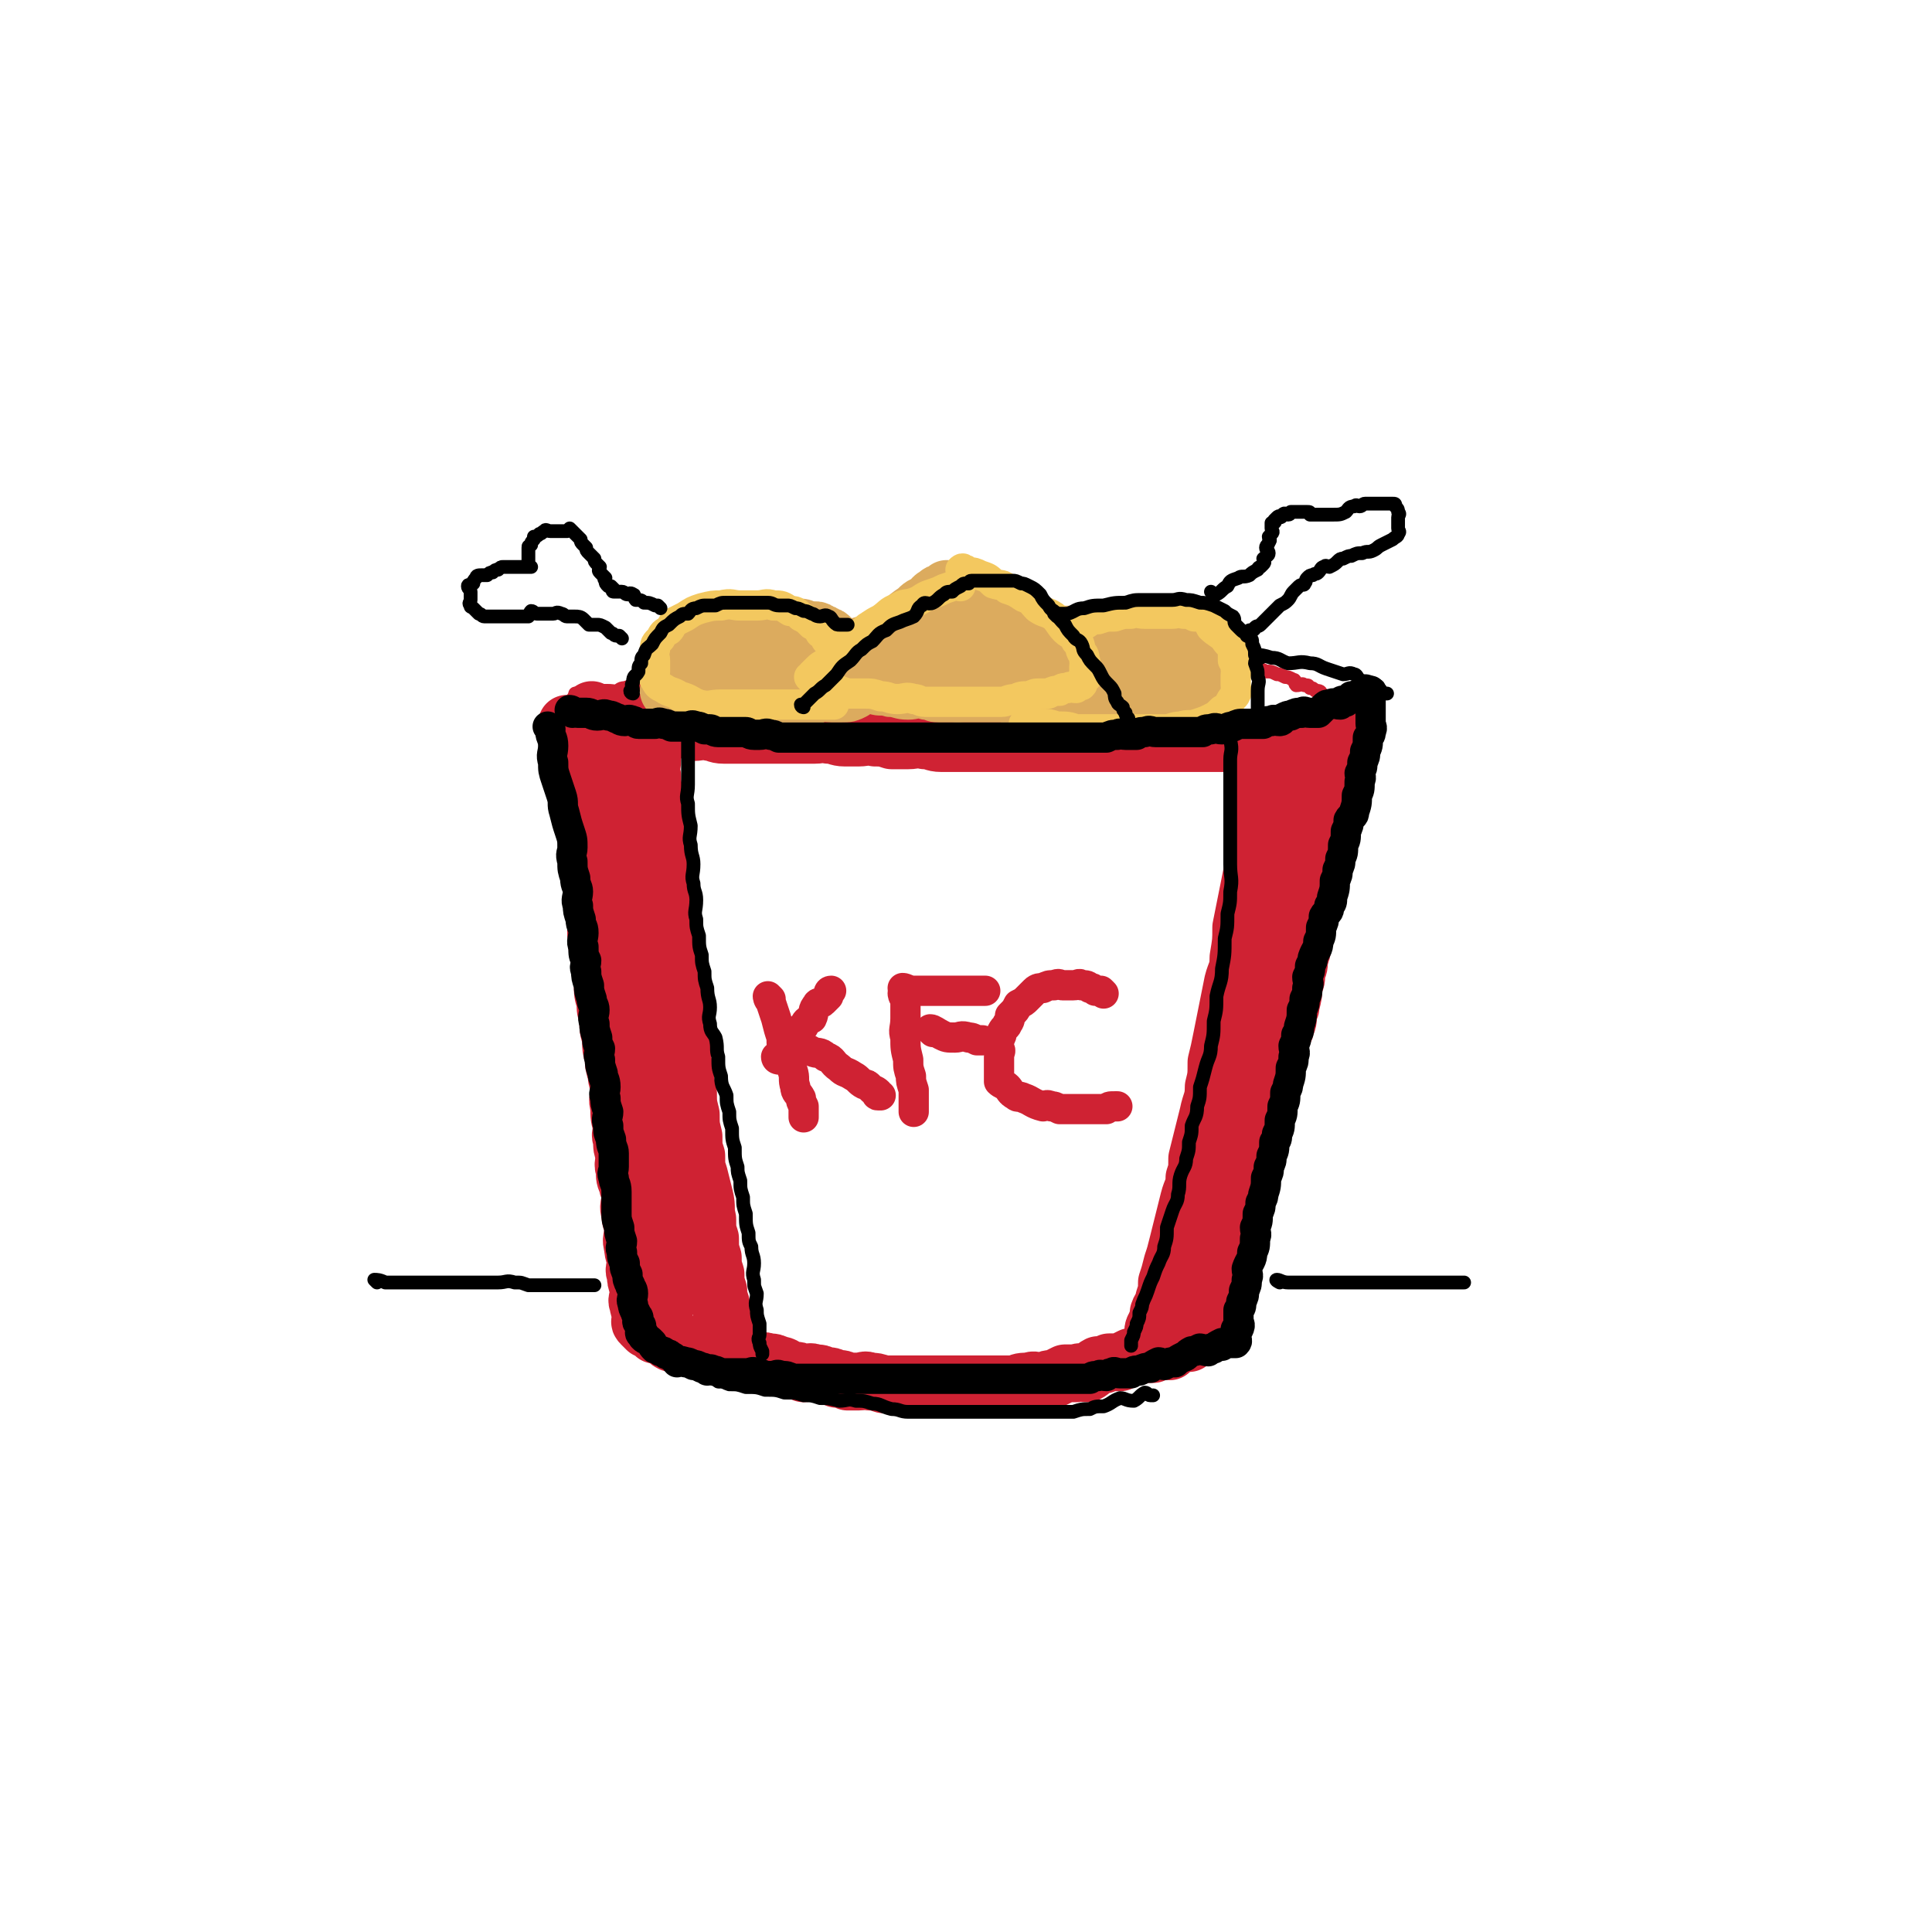 <svg viewBox='0 0 702 702' version='1.1' xmlns='http://www.w3.org/2000/svg' xmlns:xlink='http://www.w3.org/1999/xlink'><g fill='none' stroke='rgb(128,130,130)' stroke-width='21' stroke-linecap='round' stroke-linejoin='round'><path d='M212,290c0,0 -1,-1 -1,-1 0,2 1,3 2,6 1,4 0,4 1,8 1,4 1,4 2,8 1,5 0,5 1,9 1,5 1,5 2,9 0,5 0,5 1,9 1,5 1,5 2,9 0,5 0,5 1,9 0,4 1,4 2,7 0,3 -1,4 0,7 0,3 0,3 1,7 0,3 0,3 1,6 0,3 0,3 1,6 0,3 1,3 1,6 0,3 -1,3 0,7 0,2 1,2 1,5 0,3 -1,3 0,6 0,2 0,2 1,4 0,2 0,2 0,5 0,2 -1,2 0,4 0,2 0,2 1,4 0,2 0,2 0,4 0,2 0,2 0,4 0,1 -1,1 0,3 0,2 0,2 1,4 0,2 0,2 0,4 0,1 0,1 0,3 0,2 0,2 0,4 0,1 -1,1 0,3 0,1 0,1 1,3 0,1 0,1 0,2 0,1 0,1 0,2 0,0 0,0 0,1 0,0 0,1 0,1 '/></g>
<g fill='none' stroke='rgb(207,34,51)' stroke-width='21' stroke-linecap='round' stroke-linejoin='round'><path d='M217,282c0,0 -1,-1 -1,-1 0,3 1,4 1,7 0,4 0,4 0,7 0,4 0,4 0,7 0,4 0,4 0,8 0,4 0,4 0,8 0,4 0,4 0,8 0,4 0,4 0,8 0,4 -1,4 0,7 0,4 0,4 1,8 0,4 0,4 1,8 0,4 0,4 1,7 0,3 0,3 1,6 0,4 0,4 1,7 0,4 0,4 1,7 0,3 0,3 1,6 0,3 1,3 1,6 0,3 -1,3 0,6 0,4 0,4 1,7 0,3 -1,3 0,5 0,3 0,3 1,6 0,2 -1,3 0,5 0,3 0,3 1,5 0,2 1,2 1,5 0,3 -1,3 0,6 0,3 1,3 1,6 0,3 -1,3 0,6 0,3 1,3 1,6 0,2 -1,2 0,4 0,2 0,2 1,5 0,1 0,1 0,3 0,1 -1,1 0,3 0,1 0,1 1,3 0,1 0,1 0,2 0,0 0,0 0,1 0,0 -1,0 0,1 0,0 0,0 1,1 0,0 0,0 1,1 1,0 1,0 2,1 0,0 0,0 1,1 1,0 1,0 3,1 2,1 1,1 3,2 1,0 1,-1 3,0 2,0 2,0 4,1 2,0 2,0 4,1 2,0 2,0 4,1 2,0 2,0 4,1 2,0 2,0 4,1 1,0 1,0 3,1 2,0 2,0 5,1 2,0 2,-1 4,0 2,0 2,0 4,1 2,0 2,1 5,2 2,0 2,0 4,1 2,0 2,-1 4,0 2,0 2,0 4,1 2,0 2,0 4,1 2,0 2,0 4,1 2,0 2,0 4,0 2,0 2,-1 4,0 2,0 2,0 5,1 2,0 2,0 4,0 2,0 2,0 4,0 2,0 2,0 4,0 2,0 2,0 4,0 2,0 2,0 4,0 2,0 2,0 4,0 2,0 2,0 4,0 2,0 2,0 4,0 1,0 1,0 3,0 2,0 2,0 5,0 2,0 2,0 4,0 2,0 2,0 4,0 2,-1 2,-1 5,-1 2,-1 2,0 5,0 2,-1 2,-1 4,-1 2,-1 2,-1 4,-2 2,0 2,0 4,0 2,-1 2,0 4,0 2,-1 2,-2 4,-3 2,0 2,0 4,-1 2,0 2,0 4,0 2,-1 2,-1 4,-2 2,0 2,0 4,-1 2,0 2,0 4,0 2,-1 2,-1 4,-1 1,-1 1,0 2,0 1,-1 1,-1 1,-1 2,-1 2,-1 3,-2 0,0 0,0 0,0 1,-1 1,0 2,0 0,0 1,0 1,0 0,-1 0,-1 0,-1 1,-1 1,-1 1,-1 1,-1 1,-1 1,-1 1,-1 0,-1 0,-1 1,-1 1,0 2,0 1,-1 0,-2 0,-2 1,-1 1,-1 2,-1 0,-1 -1,-2 -1,-3 1,-1 1,-1 1,-2 1,-1 2,0 3,-2 0,0 -1,-1 -1,-2 1,-1 1,-1 1,-3 1,-1 1,-1 1,-3 1,-2 1,-2 1,-4 1,-1 1,-1 2,-3 0,-2 0,-2 1,-4 0,-2 0,-2 1,-4 0,-2 0,-2 0,-5 1,-2 1,-2 1,-4 1,-2 1,-2 1,-5 1,-2 1,-2 1,-4 1,-2 1,-2 1,-4 1,-2 2,-2 2,-5 1,-2 1,-2 1,-5 1,-2 2,-2 2,-4 1,-2 1,-2 1,-5 1,-2 1,-2 1,-5 1,-2 1,-2 1,-4 1,-2 1,-2 1,-4 1,-2 1,-2 1,-4 1,-2 1,-2 1,-3 1,-3 1,-3 1,-5 1,-2 1,-2 1,-4 1,-2 0,-2 1,-5 1,-1 2,-1 2,-3 1,-2 1,-2 1,-5 1,-2 1,-2 1,-3 1,-4 1,-4 1,-7 1,-2 1,-2 1,-5 1,-2 1,-2 1,-5 1,-2 1,-2 1,-4 1,-2 1,-2 1,-5 1,-2 0,-2 0,-4 1,-2 1,-2 1,-5 1,-2 1,-2 1,-4 1,-1 1,-1 1,-3 1,-1 0,-2 0,-4 1,-2 1,-1 1,-3 1,-3 1,-3 1,-6 1,-2 0,-2 0,-4 1,-2 1,-2 1,-5 0,-1 0,-1 0,-2 1,-2 1,-2 1,-4 1,-2 0,-2 0,-3 1,-2 1,-1 1,-2 1,-1 0,-1 0,-2 '/><path d='M207,264c0,0 -1,-1 -1,-1 0,2 0,3 1,5 0,4 0,4 1,9 1,4 1,3 2,7 1,6 1,6 2,12 1,4 1,4 2,8 1,5 2,5 3,9 1,5 1,5 2,10 1,5 0,6 1,10 1,6 2,5 3,11 1,4 0,4 1,9 1,5 1,5 2,11 0,4 0,4 1,8 0,4 1,3 2,7 1,5 0,5 1,9 0,4 0,4 1,8 0,4 0,4 1,8 0,4 0,4 1,8 0,4 0,4 1,8 1,4 1,4 2,7 1,4 0,4 1,8 0,4 0,4 1,8 0,4 1,4 2,7 1,3 0,3 1,6 0,3 0,3 1,6 0,2 1,2 1,4 0,1 0,1 0,3 0,1 0,1 0,2 0,0 0,1 0,1 '/><path d='M216,259c0,0 -1,-1 -1,-1 0,0 1,1 2,1 1,0 1,0 3,0 2,0 2,0 4,1 3,1 2,1 5,2 2,1 3,0 5,1 3,0 3,0 6,1 3,0 3,0 6,1 3,0 3,0 6,1 3,0 3,-1 6,0 2,0 2,1 5,1 2,0 2,0 5,0 2,0 2,0 5,0 2,0 2,0 5,0 3,0 3,0 6,0 3,0 3,0 6,0 3,0 3,0 6,0 3,0 3,-1 5,0 3,0 3,1 6,1 2,0 2,0 5,0 3,0 3,-1 6,0 3,0 3,0 6,1 3,0 3,0 6,0 3,0 3,-1 6,0 3,0 3,1 6,1 2,0 2,0 5,0 2,0 2,0 5,0 3,0 3,0 6,0 3,0 3,0 6,0 2,0 2,0 5,0 3,0 3,0 7,0 2,0 2,0 5,0 3,0 3,0 6,0 2,0 2,0 5,0 2,0 2,0 5,0 2,0 2,0 5,0 2,0 2,0 5,0 2,0 2,0 5,0 2,0 2,0 5,0 2,0 2,0 4,0 2,0 2,0 4,0 2,0 2,0 4,0 1,0 1,0 3,0 2,0 2,0 4,0 2,0 2,0 4,0 2,0 2,0 4,0 2,-1 2,-1 4,-1 1,0 1,0 3,0 2,0 2,0 4,0 2,-1 2,-1 4,-1 1,0 1,0 3,0 1,0 1,0 3,0 1,-1 1,-1 3,-1 1,-1 1,-1 2,-1 2,-1 2,0 3,0 2,0 2,0 3,0 2,0 1,-1 2,-1 2,-1 1,-1 2,-1 1,-1 1,0 1,0 1,0 1,0 1,0 '/><path d='M487,266c0,0 -1,-1 -1,-1 0,2 0,3 0,5 0,3 0,3 -1,6 0,3 1,3 0,5 0,3 0,3 -1,6 0,2 -1,2 -1,4 0,2 1,2 0,5 0,2 0,2 -1,4 0,2 0,2 -1,4 0,1 0,1 -1,2 '/></g>
<g fill='none' stroke='rgb(207,34,51)' stroke-width='5' stroke-linecap='round' stroke-linejoin='round'><path d='M210,253c0,0 -1,-1 -1,-1 1,0 2,1 4,1 2,0 2,-1 5,-1 2,0 3,0 5,0 2,-1 2,-2 4,-2 3,-1 3,-1 6,-1 2,-1 2,0 5,-1 3,-2 3,-2 7,-3 2,-1 2,0 5,0 2,0 2,-1 4,-1 2,-1 2,-1 5,-1 2,-1 2,-1 4,-1 1,-1 1,-1 3,-1 2,-1 2,0 5,0 2,0 2,0 4,0 2,-1 2,-1 4,-1 2,-1 2,0 5,0 2,0 2,-1 5,-1 2,0 2,0 5,0 2,0 2,-1 4,-1 2,-1 2,0 4,0 2,0 2,0 4,0 1,0 1,0 3,0 2,0 2,0 4,0 2,0 2,0 4,0 2,0 2,0 5,0 3,-1 3,-1 6,-1 2,0 2,0 5,0 2,0 2,0 5,0 2,0 2,0 5,0 2,0 2,-1 5,-1 2,0 2,0 5,0 2,0 2,0 5,0 3,0 3,0 6,0 2,0 2,0 5,0 2,0 2,0 5,0 2,0 2,0 5,0 2,0 2,0 4,0 2,0 2,0 4,0 2,0 2,0 4,0 2,0 2,0 5,0 2,0 2,0 4,0 2,0 2,0 5,0 2,0 2,0 4,0 2,0 2,0 4,0 2,0 2,-1 5,0 2,0 2,1 5,1 1,0 1,0 3,0 2,0 2,1 4,1 2,0 2,-1 4,0 2,0 2,0 4,1 2,0 2,0 5,1 2,0 2,0 5,1 2,0 2,0 4,1 2,0 2,0 4,1 2,0 2,0 4,1 2,0 2,0 4,1 1,0 1,0 3,1 1,0 1,0 3,1 1,0 0,1 1,2 2,0 2,-1 3,0 2,0 1,0 2,1 1,0 1,0 2,1 1,0 2,0 2,1 2,1 1,1 2,2 2,1 2,0 4,1 0,0 0,0 0,1 1,0 2,0 2,1 1,1 1,1 1,2 1,0 1,0 1,0 '/></g>
<g fill='none' stroke='rgb(207,34,51)' stroke-width='21' stroke-linecap='round' stroke-linejoin='round'><path d='M237,272c0,0 -1,-1 -1,-1 0,2 1,3 1,5 0,3 -1,3 0,6 0,5 1,5 1,9 0,4 -1,4 0,8 0,4 0,4 1,8 0,5 1,5 1,9 0,4 -1,4 0,8 0,4 0,4 1,8 0,5 0,5 1,9 0,5 0,5 1,9 0,4 0,4 1,8 0,4 1,4 2,8 1,4 0,4 1,8 0,4 0,4 1,8 0,4 0,4 1,7 0,4 0,4 1,8 0,4 0,4 1,8 0,4 0,4 1,8 0,4 0,4 1,7 0,4 0,4 1,7 1,4 1,4 2,8 1,4 0,4 1,8 0,4 0,4 1,7 0,4 0,4 1,7 0,3 0,3 1,6 0,3 0,3 1,6 0,2 0,2 1,5 0,2 0,2 1,5 0,1 1,1 1,3 0,1 0,1 0,2 '/><path d='M461,278c0,0 -1,-1 -1,-1 -1,4 0,5 -1,9 0,5 0,6 -1,10 -1,6 -1,6 -2,11 -1,5 0,5 -1,10 -1,5 -1,5 -2,10 -1,5 -1,5 -2,10 0,5 0,5 -1,11 0,5 -1,5 -2,9 -1,5 -1,5 -2,10 -1,5 -1,5 -2,10 -1,5 -1,5 -2,9 0,5 0,5 -1,9 0,5 -1,5 -2,10 -1,4 -1,4 -2,8 -1,4 -1,4 -2,8 0,4 0,4 -1,7 0,4 -1,4 -2,8 -1,4 -1,4 -2,8 -1,4 -1,4 -2,8 -1,4 -1,4 -2,7 -1,4 -1,4 -2,7 0,3 0,3 -1,6 0,3 -1,2 -2,5 0,2 0,2 -1,4 0,1 -1,1 -1,3 0,1 0,1 0,2 0,0 0,1 0,1 0,0 1,0 1,0 '/><path d='M471,274c0,0 -1,-1 -1,-1 0,2 0,3 0,5 1,7 1,7 0,13 0,7 0,7 -1,14 -1,8 0,8 -2,16 -1,8 -2,7 -4,15 -2,8 -2,8 -4,17 -2,8 -2,8 -4,17 -2,7 -2,7 -4,15 -2,7 -1,7 -3,14 -1,5 -1,5 -3,11 -1,3 -1,3 -2,7 -1,4 -1,4 -2,7 -1,3 -1,3 -2,5 0,1 0,1 0,2 0,0 1,0 1,0 '/><path d='M220,277c0,0 -1,-1 -1,-1 0,3 1,4 2,8 1,6 1,6 2,11 1,6 1,6 2,12 1,6 1,6 2,13 1,6 0,6 1,13 0,6 1,6 1,12 0,5 0,5 0,10 0,4 0,4 0,8 0,3 0,3 0,5 0,3 0,3 0,5 0,1 0,1 0,2 0,0 0,0 0,1 '/></g>
<g fill='none' stroke='rgb(207,34,51)' stroke-width='11' stroke-linecap='round' stroke-linejoin='round'><path d='M280,363c0,0 -1,-1 -1,-1 0,0 0,1 1,2 1,3 1,3 2,6 1,4 1,4 2,7 0,3 0,3 1,6 1,3 2,3 3,6 1,3 0,3 1,6 0,2 1,2 2,4 0,1 0,1 1,3 0,0 0,0 0,1 0,1 0,1 0,2 0,0 0,0 0,1 '/><path d='M283,385c0,0 -1,0 -1,-1 0,0 0,0 1,0 1,-2 1,-2 3,-3 1,-2 1,-3 3,-5 1,-1 1,-2 3,-3 1,-2 1,-2 3,-3 1,-2 0,-3 2,-5 0,-1 1,0 2,-1 1,-1 1,-1 2,-2 0,-1 0,-2 1,-2 '/><path d='M292,381c0,0 -1,-1 -1,-1 1,0 2,1 4,2 2,1 3,0 5,2 3,1 2,2 5,4 2,2 2,1 5,3 2,1 2,2 4,3 1,0 1,0 2,1 0,0 0,0 1,1 0,0 1,0 2,1 0,0 -1,1 0,1 0,0 0,0 1,0 '/><path d='M329,362c0,0 -1,-1 -1,-1 0,0 0,1 1,2 0,3 0,3 0,7 0,4 -1,4 0,7 0,4 0,4 1,8 0,3 0,3 1,6 0,2 0,2 1,5 0,1 0,1 0,3 0,1 0,1 0,2 0,0 0,0 0,1 0,0 0,0 0,1 0,0 0,0 0,1 '/><path d='M329,360c0,0 -1,-1 -1,-1 1,0 2,1 4,1 2,0 2,0 5,0 2,0 2,0 5,0 2,0 2,0 5,0 2,0 2,0 4,0 1,0 1,0 3,0 1,0 1,0 2,0 1,0 1,0 2,0 '/><path d='M339,375c0,0 -1,-1 -1,-1 1,0 2,1 4,2 2,1 2,1 5,1 2,0 2,-1 5,0 1,0 1,0 3,1 0,0 0,0 1,0 0,0 1,0 1,0 '/><path d='M401,361c0,0 0,0 -1,-1 -1,0 -1,0 -2,0 -1,-1 -1,-1 -2,-1 -1,-1 -1,-1 -3,-1 -1,-1 -1,0 -3,0 -2,0 -2,0 -4,0 -1,0 -1,-1 -3,0 -2,0 -2,0 -4,1 -1,0 -2,0 -3,1 -1,1 -1,1 -3,3 -1,1 -1,1 -3,2 -1,2 -1,2 -3,4 0,1 0,2 -1,3 0,1 -1,1 -2,3 0,1 0,1 -1,3 0,1 0,1 0,3 1,1 0,1 0,3 0,1 0,1 0,2 0,1 0,1 0,3 0,1 0,1 0,2 0,1 0,1 0,2 1,1 2,1 3,2 1,1 1,2 3,3 1,1 1,0 3,1 3,1 3,2 7,3 1,0 1,-1 3,0 1,0 1,0 3,1 1,0 1,0 2,0 2,0 2,0 4,0 2,0 2,0 4,0 2,0 2,0 4,0 1,0 1,0 3,0 1,-1 1,-1 3,-1 0,0 1,0 1,0 '/></g>
<g fill='none' stroke='rgb(220,171,94)' stroke-width='21' stroke-linecap='round' stroke-linejoin='round'><path d='M243,242c0,0 -1,0 -1,-1 0,0 1,0 2,0 1,-1 1,-1 2,-2 1,-2 1,-1 3,-2 1,-1 1,-1 3,-2 1,-1 1,-1 3,-2 1,-1 1,-1 2,-1 1,-1 1,-1 2,-1 1,-1 1,-1 3,-1 1,-1 1,-1 2,-1 0,0 0,0 1,0 1,0 1,0 3,0 0,0 0,-1 1,-1 1,-1 1,0 2,0 1,0 1,0 3,0 1,0 1,0 3,0 1,0 1,0 2,0 1,0 1,0 3,0 1,0 1,0 2,0 1,0 1,0 3,0 1,0 1,0 2,0 1,0 1,0 2,0 1,0 1,1 3,1 1,0 1,0 2,0 1,0 1,0 2,1 1,0 1,0 2,1 1,0 1,0 2,1 1,1 1,1 2,2 1,1 1,0 2,1 0,1 0,1 1,2 0,1 0,1 1,1 0,1 0,1 1,1 0,1 0,1 1,2 0,0 0,0 1,1 0,1 0,1 0,2 0,0 0,0 0,1 0,0 0,0 0,1 0,0 0,0 0,1 0,0 0,0 0,1 0,0 0,0 0,1 0,0 0,0 0,1 -1,0 -1,1 -1,1 -2,1 -2,1 -4,1 -2,0 -2,0 -4,0 -2,0 -2,-1 -4,0 -2,0 -2,1 -4,1 -2,0 -2,0 -4,0 -2,0 -2,0 -4,0 -2,0 -2,0 -4,0 -2,0 -2,0 -4,0 -1,0 -1,0 -3,0 -1,0 -1,0 -3,0 -1,0 -1,0 -3,0 -2,0 -2,0 -4,0 -1,0 -1,0 -2,0 -3,-1 -2,-1 -5,-1 -2,0 -2,0 -4,0 -1,0 -1,0 -3,0 -1,0 -1,0 -1,0 -2,-1 -1,-1 -2,-1 -1,0 -1,0 -2,0 0,0 0,0 -1,0 0,0 0,0 0,0 -1,0 -2,0 -2,0 0,0 0,-1 1,-1 0,-1 0,-1 1,-1 1,-2 0,-3 2,-5 1,-1 2,-1 4,-2 2,-1 2,0 4,-1 1,-1 1,-2 3,-2 2,-1 2,-1 4,-1 1,0 1,0 3,0 1,0 1,0 3,0 1,0 1,0 3,0 2,0 2,0 5,0 2,0 2,0 4,0 2,0 2,0 4,0 1,0 1,0 3,0 2,0 2,0 4,0 2,0 2,0 4,0 1,0 1,0 3,0 1,0 1,-1 3,0 1,0 1,0 2,1 1,1 1,0 3,1 0,0 0,1 1,1 0,0 0,0 1,0 0,0 0,0 1,0 0,0 0,0 0,1 '/><path d='M274,234c0,0 0,-1 -1,-1 0,0 0,1 0,1 -2,0 -3,0 -5,0 -2,0 -2,0 -5,1 -2,0 -2,0 -5,1 -2,1 -1,1 -4,2 -1,1 -2,0 -4,1 -1,0 -1,0 -1,1 -1,0 -1,1 -2,1 -1,0 -2,0 -2,0 '/><path d='M348,252c0,0 -1,0 -1,-1 0,-1 1,-1 2,-1 1,-1 1,-1 3,-2 1,-2 1,-2 3,-3 2,-2 2,-2 4,-3 2,-2 2,-1 4,-2 2,-1 2,-1 4,-2 2,-1 2,-1 5,-2 2,-1 2,-1 5,-2 2,-1 2,-1 4,-1 2,-1 2,-2 5,-2 2,-1 2,0 4,0 1,0 1,-1 3,-1 2,-1 2,-1 4,-1 2,0 2,0 4,0 1,0 1,0 3,0 1,0 1,0 2,0 3,0 3,0 5,0 1,0 1,0 2,0 1,0 1,0 3,0 1,0 1,0 2,0 1,0 1,0 3,1 1,0 1,0 1,1 1,0 2,0 2,1 2,1 1,1 3,2 0,1 1,0 2,1 1,1 0,1 1,2 1,1 1,1 2,2 1,1 2,1 2,2 1,1 1,2 1,3 1,1 2,1 3,2 0,1 0,1 0,2 1,1 0,1 0,1 0,0 0,0 0,1 0,0 0,0 0,1 0,0 1,0 0,1 0,1 0,1 -2,2 -2,1 -2,2 -4,2 -3,0 -3,0 -7,0 -4,0 -4,1 -8,1 -4,0 -4,0 -8,0 -3,0 -3,0 -6,0 -3,0 -3,0 -7,0 -3,0 -3,0 -6,0 -3,0 -3,0 -6,0 -2,0 -2,-1 -5,-1 -1,0 -1,0 -3,0 -1,0 -1,0 -3,0 0,0 1,0 0,0 0,0 -1,0 -1,0 0,0 0,-1 0,-1 2,-2 3,-2 5,-2 3,-1 3,-1 6,-1 3,-1 3,-2 7,-2 4,-1 4,-1 8,-1 4,-1 4,-2 9,-2 3,-1 3,-1 7,-1 3,-1 3,-1 7,-1 2,-1 2,-1 4,-1 2,-1 2,0 4,0 0,0 0,0 1,0 0,0 1,0 1,0 0,0 -1,0 -2,0 -3,0 -3,0 -6,0 -4,0 -4,0 -8,0 -4,0 -4,0 -8,0 -5,0 -5,1 -10,1 -6,0 -6,0 -11,0 -5,0 -5,-1 -10,0 -4,0 -4,0 -8,1 -2,0 -2,1 -5,1 0,0 -1,0 -1,0 0,0 0,0 1,0 '/><path d='M309,242c0,0 -1,0 -1,-1 2,-2 2,-2 5,-4 3,-3 3,-3 7,-6 3,-2 4,-2 7,-4 3,-3 3,-3 6,-5 2,-2 2,-2 5,-3 1,-2 1,-2 3,-3 0,-1 1,0 2,0 0,-1 0,-1 1,-2 0,0 0,1 1,1 0,0 0,0 1,0 0,0 0,0 1,0 0,0 0,0 1,0 2,0 2,0 4,1 2,1 2,2 4,3 2,2 2,1 5,3 2,2 2,2 5,4 3,2 3,2 6,4 2,1 2,1 5,2 1,1 1,1 3,2 0,0 0,1 1,1 0,1 0,1 0,1 0,0 0,0 0,0 -1,-1 -1,-1 -3,-1 -4,-1 -4,-1 -8,-1 -5,-1 -5,-1 -10,0 -5,0 -5,0 -10,1 -4,1 -4,1 -8,3 -3,1 -3,1 -6,3 -2,1 -2,1 -4,2 -1,1 -1,1 -3,2 0,0 0,0 0,1 -1,0 -1,0 -1,1 '/><path d='M321,249c0,0 -1,-1 -1,-1 1,0 2,1 5,1 4,0 4,0 8,0 6,0 6,1 11,1 6,0 6,0 12,0 5,0 5,0 10,0 4,0 4,0 9,0 3,0 3,0 6,0 3,0 3,0 6,0 3,-1 3,-1 6,-1 0,0 1,0 1,0 '/></g>
<g fill='none' stroke='rgb(220,171,94)' stroke-width='11' stroke-linecap='round' stroke-linejoin='round'><path d='M353,214c0,0 -1,-1 -1,-1 0,0 0,1 -1,1 -2,0 -2,0 -5,1 -2,0 -2,0 -4,1 -2,1 -2,1 -4,2 -2,1 -2,1 -4,2 -2,1 -2,0 -4,1 -1,0 -1,0 -2,1 -1,1 0,1 -1,2 -1,0 -2,0 -3,0 -1,0 -1,0 -2,1 -1,0 -1,0 -2,1 -1,0 -1,0 -3,1 -1,1 -1,1 -3,2 -1,1 -1,0 -3,1 -1,0 -1,0 -3,1 -1,1 0,2 -2,3 -1,1 -1,0 -3,1 -1,1 0,1 -2,2 0,0 -1,0 -2,1 -1,1 0,1 -2,2 0,0 -1,0 -2,1 0,1 0,1 -1,2 0,0 1,0 1,1 -1,0 -1,0 -1,1 -1,0 -1,0 0,1 0,1 0,1 1,2 0,1 0,1 1,1 1,1 1,1 2,1 1,0 1,0 3,1 1,0 1,1 2,1 2,0 2,0 4,0 1,0 1,0 3,0 1,0 1,0 3,0 1,0 1,0 3,0 1,0 1,0 3,0 1,0 1,0 3,0 2,0 2,0 4,0 1,0 1,0 3,0 1,0 1,0 3,0 1,0 1,0 3,0 1,0 1,0 2,0 2,0 2,0 4,0 1,0 1,0 3,0 1,0 1,0 3,0 1,0 1,0 3,0 1,0 1,0 3,0 2,0 2,0 4,0 2,0 2,0 4,0 2,-1 2,-1 5,-1 2,-1 2,-1 4,-1 2,-1 2,-1 4,-1 2,-1 2,-1 4,-1 1,-1 1,-1 3,-1 1,-1 1,-1 3,-1 1,-1 1,-1 3,-1 1,-1 1,0 3,0 1,0 1,0 2,0 0,0 0,0 0,0 '/><path d='M356,210c0,0 0,-1 -1,-1 -2,1 -2,2 -4,3 -3,1 -3,1 -6,2 -3,1 -3,1 -6,2 -2,1 -2,1 -5,3 -2,1 -2,1 -5,3 -3,2 -3,2 -6,4 -2,2 -2,2 -5,4 -3,2 -3,2 -6,4 -2,2 -2,2 -5,4 -2,2 -3,1 -5,3 -2,1 -1,2 -3,4 -1,1 -1,1 -3,2 0,0 -1,0 -2,1 0,0 1,1 1,1 -1,1 -2,0 -2,0 0,0 1,0 3,0 2,0 2,0 4,1 2,0 2,0 5,1 3,0 3,0 6,1 3,1 3,1 6,2 3,1 3,0 6,1 3,0 3,1 7,1 3,0 3,-1 6,0 2,0 2,1 5,1 2,0 2,0 5,0 2,0 2,0 5,0 2,0 2,0 5,0 2,0 2,0 5,0 2,0 2,0 5,0 2,0 2,0 4,0 2,0 2,0 4,0 2,0 2,0 4,0 1,0 1,-1 3,-1 1,0 1,0 3,0 1,0 1,-1 2,-1 1,-1 1,-1 2,-1 1,-1 1,-1 2,-1 0,-1 0,-1 1,-1 0,-1 -1,-1 -1,-1 1,-1 1,-1 2,-2 0,0 0,0 1,0 0,-1 -1,-1 -1,-2 0,-1 0,-1 0,-1 0,-1 0,-1 0,-2 0,-1 0,-1 0,-2 0,-3 1,-3 0,-5 0,-2 -1,-2 -3,-3 -3,-4 -3,-4 -6,-6 -2,-3 -2,-2 -5,-4 -2,-2 -2,-3 -4,-4 0,-1 -1,0 -2,0 '/></g>
<g fill='none' stroke='rgb(243,200,95)' stroke-width='11' stroke-linecap='round' stroke-linejoin='round'><path d='M349,213c0,0 0,-1 -1,-1 -2,1 -2,1 -5,2 -2,1 -2,1 -5,2 -3,1 -3,2 -6,3 -3,1 -3,0 -6,2 -3,1 -3,2 -6,4 -2,1 -2,1 -5,3 -2,2 -2,2 -5,4 -2,2 -2,2 -5,4 -2,2 -2,2 -4,4 -2,2 -2,1 -4,3 -1,1 -1,1 -2,2 0,0 0,1 0,1 -1,0 -1,0 -1,0 0,0 0,0 1,1 1,1 1,1 3,2 2,1 2,0 5,1 2,1 2,1 5,2 3,0 3,0 6,0 3,0 3,0 6,1 3,0 3,1 6,1 3,0 3,-1 6,0 2,0 2,1 4,1 2,0 2,0 5,0 2,0 2,0 5,0 3,0 3,0 6,0 3,0 3,0 6,0 3,0 3,0 6,0 2,0 2,-1 5,-1 2,-1 2,-1 5,-1 2,-1 2,-1 4,-1 1,0 1,0 3,0 2,-1 2,-1 4,-1 1,-1 1,-1 3,-1 1,-1 1,0 3,0 0,0 0,-1 1,-1 0,-1 0,0 1,0 0,0 0,0 0,0 1,-1 0,-1 0,-2 1,-1 1,0 2,-1 0,-1 -1,-1 -1,-2 0,0 0,0 0,0 0,-1 0,-1 0,-2 0,-1 1,-1 0,-2 0,-2 0,-2 -1,-3 -1,-2 0,-3 -2,-4 -1,-3 -2,-2 -4,-4 -2,-2 -2,-3 -4,-5 -3,-2 -3,-1 -6,-3 -2,-2 -2,-3 -5,-4 -3,-2 -3,-2 -6,-3 -2,-2 -2,-1 -5,-2 -2,-2 -2,-2 -5,-3 -2,-1 -2,-1 -4,-1 -1,-1 -1,-1 -2,-1 0,-1 -1,0 -1,0 0,0 0,0 1,0 '/><path d='M392,227c0,0 -1,-1 -1,-1 0,0 1,1 3,1 2,-1 2,-2 5,-2 3,-1 3,-1 6,-1 3,-1 3,-1 6,-1 2,-1 2,0 5,0 2,0 2,0 5,0 2,0 2,0 5,0 2,0 2,-1 4,0 2,0 2,0 4,1 2,0 2,0 4,1 1,1 1,1 2,3 2,2 3,2 5,4 1,2 2,2 3,4 0,2 0,2 0,4 1,1 1,1 1,3 1,1 0,1 0,2 0,1 0,1 0,3 0,1 0,1 0,1 0,2 1,2 0,3 0,1 -1,1 -2,3 -1,2 -1,2 -3,3 -2,2 -2,2 -4,3 -2,1 -2,1 -5,2 -3,1 -3,0 -6,1 -3,0 -3,1 -6,1 -4,0 -4,0 -8,0 -3,0 -3,0 -7,0 -4,0 -4,0 -9,0 -4,0 -4,0 -8,0 -3,-1 -3,-1 -7,-1 -3,-1 -3,-1 -6,-1 -2,0 -2,0 -4,0 -1,0 -1,0 -2,0 '/><path d='M301,233c0,0 -1,0 -1,-1 0,0 1,0 1,0 -1,-1 -1,-1 -3,-2 -1,-2 -1,-2 -3,-3 -2,-2 -2,-2 -4,-3 -2,-2 -2,-2 -4,-2 -3,-2 -3,-2 -6,-2 -3,-1 -3,0 -6,0 -3,0 -3,0 -6,0 -3,0 -3,-1 -7,0 -3,0 -3,0 -7,1 -3,1 -3,1 -6,3 -2,1 -2,1 -4,2 -1,1 -1,2 -2,3 -2,1 -2,1 -3,3 -2,2 -2,2 -2,4 -1,2 0,2 0,4 0,2 0,2 0,4 0,2 -1,2 0,3 1,2 1,2 3,3 3,2 3,1 6,3 4,1 4,2 7,3 4,1 4,0 8,0 5,0 5,0 10,0 5,0 5,0 10,0 4,0 4,0 8,0 3,0 3,0 6,0 2,0 2,0 4,0 1,0 1,0 2,0 0,0 1,0 1,0 '/></g>
<g fill='none' stroke='rgb(0,0,0)' stroke-width='11' stroke-linecap='round' stroke-linejoin='round'><path d='M208,259c0,0 -1,-1 -1,-1 1,0 1,1 3,1 1,0 1,0 3,0 2,0 2,1 4,1 2,0 2,-1 4,0 1,0 1,0 3,1 1,0 1,1 3,1 1,0 1,-1 3,0 1,0 1,1 2,1 1,0 1,0 3,0 1,0 1,0 3,0 1,0 1,-1 3,0 1,0 1,0 3,1 1,0 1,0 3,0 1,0 1,0 3,0 1,0 1,-1 3,0 1,0 1,0 3,1 1,0 1,0 2,0 1,0 1,1 3,1 1,0 1,0 2,0 1,0 1,0 3,0 1,0 1,0 3,0 1,0 1,0 2,0 1,0 1,1 3,1 1,0 1,0 2,0 2,0 2,-1 4,0 1,0 1,0 3,1 1,0 1,0 3,0 1,0 1,0 3,0 1,0 1,0 3,0 1,0 1,0 3,0 1,0 1,0 3,0 1,0 1,0 3,0 1,0 1,0 3,0 1,0 1,0 2,0 1,0 1,0 2,0 1,0 1,0 3,0 1,0 1,0 3,0 1,0 1,0 3,0 1,0 1,0 3,0 1,0 1,0 3,0 2,0 2,0 4,0 1,0 1,0 3,0 1,0 1,0 3,0 2,0 2,0 4,0 1,0 1,0 3,0 1,0 1,0 3,0 1,0 1,0 3,0 1,0 1,0 3,0 1,0 1,0 2,0 1,0 1,0 3,0 2,0 2,0 4,0 2,0 2,0 4,0 1,0 1,0 3,0 2,0 2,0 4,0 1,0 1,0 3,0 1,0 1,0 3,0 2,0 2,0 4,0 1,0 1,0 3,0 2,0 2,0 4,0 1,0 1,0 3,0 1,0 1,0 3,0 1,0 1,0 3,0 2,0 2,0 4,0 1,0 1,0 3,0 2,-1 2,-1 4,-1 1,-1 1,0 3,0 2,0 2,0 4,0 1,-1 1,-1 3,-1 2,-1 2,0 4,0 1,0 1,0 3,0 1,0 1,0 3,0 1,0 1,0 3,0 2,0 2,0 4,0 2,0 2,0 4,0 1,-1 1,-1 3,-1 2,-1 2,0 4,0 2,0 2,-1 4,-1 2,-1 2,-1 4,-1 1,0 1,0 2,0 3,0 3,0 5,0 1,-1 1,-1 3,-1 1,-1 1,0 3,0 1,0 1,-1 1,-1 2,-1 2,-1 3,-1 2,-1 2,-1 4,-1 1,-1 1,0 3,0 1,0 1,0 3,0 1,-1 1,-1 2,-2 1,-1 1,-1 2,-1 2,-1 2,0 4,0 0,0 0,-1 0,-1 1,-1 2,0 2,0 1,-1 1,-1 2,-2 1,0 1,0 1,0 1,-1 2,0 2,0 1,0 1,-1 1,-1 1,0 1,0 1,0 '/><path d='M200,265c0,0 -1,-1 -1,-1 0,0 1,1 1,2 0,2 1,2 1,5 0,3 -1,3 0,6 0,3 0,3 1,6 1,3 1,3 2,6 1,3 0,3 1,6 1,4 1,4 2,7 1,3 1,3 1,6 0,2 -1,2 0,5 0,3 0,3 1,6 0,3 1,3 1,5 0,2 -1,3 0,5 0,2 0,2 1,5 0,3 1,2 1,5 0,2 -1,3 0,5 0,3 0,3 1,5 0,2 -1,2 0,4 0,2 0,2 1,5 0,2 0,2 1,5 0,2 1,2 1,4 0,2 -1,2 0,5 0,2 0,2 1,5 0,2 0,2 1,4 0,2 -1,2 0,4 0,2 0,2 1,5 0,2 1,2 1,5 0,2 -1,2 0,4 0,2 0,2 1,5 0,2 -1,2 0,5 0,3 0,2 1,5 0,3 1,3 1,5 0,2 0,3 0,5 0,2 -1,2 0,4 0,2 1,2 1,5 0,2 0,2 0,5 0,1 0,1 0,3 0,2 0,2 1,5 0,2 0,2 1,5 0,2 -1,2 0,4 0,2 0,2 1,4 0,2 0,2 1,4 0,2 0,2 1,4 0,1 1,1 1,3 0,2 -1,2 0,4 0,1 0,1 1,3 0,1 1,1 1,2 0,1 -1,1 0,2 0,0 1,0 1,1 0,0 0,0 0,1 0,0 0,0 0,1 0,0 -1,0 0,1 0,0 1,-1 1,0 0,0 -1,1 0,1 0,1 1,0 2,1 0,0 0,0 1,1 0,1 0,1 1,2 0,0 1,0 2,1 1,0 1,0 2,1 1,0 1,0 2,1 1,0 1,1 2,2 1,0 1,-1 3,0 1,0 1,0 3,1 1,0 1,0 3,1 1,0 1,0 2,1 1,0 1,-1 2,0 1,0 1,0 3,1 1,0 1,0 2,0 1,0 1,0 3,0 1,0 1,0 3,0 1,0 1,0 2,0 1,0 1,-1 3,0 1,0 1,0 3,1 1,0 1,0 3,0 1,0 1,-1 3,0 2,0 2,0 4,1 1,0 1,0 3,0 1,0 1,0 3,0 1,0 1,0 3,0 1,0 1,0 3,0 1,0 1,0 3,0 1,0 1,0 3,0 1,0 1,0 3,0 1,0 1,0 3,0 1,0 1,0 3,0 2,0 2,0 4,0 1,0 1,0 3,0 1,0 1,0 3,0 1,0 1,0 3,0 1,0 1,0 3,0 2,0 2,0 4,0 1,0 1,0 2,0 2,0 2,0 4,0 1,0 1,0 3,0 1,0 1,0 3,0 1,0 1,0 3,0 1,0 1,0 3,0 2,0 2,0 4,0 2,0 2,0 4,0 2,0 2,0 4,0 2,0 2,0 4,0 2,0 2,0 4,0 2,0 2,0 4,0 1,0 1,0 3,0 1,0 1,0 2,0 1,0 1,0 3,0 1,0 1,0 3,0 1,0 1,0 3,0 1,0 1,0 3,0 1,0 1,0 2,0 1,-1 1,-1 3,-1 1,-1 1,0 3,0 1,-1 1,-1 2,-1 1,-1 1,0 3,0 2,0 2,0 4,0 1,-1 1,-1 3,-1 2,-1 2,-1 4,-1 1,-1 1,-1 3,-2 1,0 1,1 2,1 2,-1 2,-1 4,-1 1,-1 1,-1 3,-2 1,0 1,-1 3,-2 1,0 1,0 3,-1 1,0 1,1 3,1 1,-1 0,-1 2,-1 1,-1 1,-1 3,-2 0,0 0,1 0,1 1,-1 1,-1 3,-1 0,-1 0,0 0,0 1,0 1,0 1,0 1,0 1,0 1,0 1,-1 0,-1 0,-3 0,-1 0,-1 0,-2 1,0 1,0 1,0 1,-2 0,-2 0,-3 0,-2 0,-2 0,-4 1,-1 1,-1 1,-3 1,-2 1,-2 1,-4 1,-2 1,-2 1,-4 1,-2 0,-2 0,-4 1,-3 2,-3 2,-6 1,-2 1,-2 1,-5 1,-2 0,-2 0,-4 1,-2 1,-2 1,-5 1,-2 1,-2 1,-4 1,-2 1,-2 1,-3 1,-3 1,-3 1,-6 1,-2 1,-2 1,-4 1,-2 1,-2 1,-4 1,-2 1,-2 1,-5 1,-1 1,-1 1,-3 1,-2 1,-2 1,-5 1,-2 1,-2 1,-5 1,-2 1,-2 1,-5 1,-2 1,-2 1,-3 1,-3 1,-3 1,-6 1,-2 1,-2 1,-4 1,-2 0,-2 0,-4 1,-2 1,-2 1,-4 1,-1 1,-1 1,-3 1,-3 1,-3 1,-6 1,-2 1,-2 1,-4 1,-2 1,-2 1,-4 1,-2 0,-2 0,-4 1,-2 1,-2 1,-4 1,-2 1,-2 1,-3 1,-3 2,-3 2,-6 1,-2 1,-2 1,-5 1,-2 1,-2 1,-4 1,-2 2,-1 2,-4 1,-1 1,-1 1,-3 1,-3 1,-3 1,-6 1,-2 1,-2 1,-4 1,-2 1,-2 1,-4 1,-2 1,-2 1,-5 1,-2 1,-2 1,-5 1,-2 1,-2 1,-4 1,-2 2,-1 2,-3 1,-3 1,-3 1,-6 1,-2 1,-2 1,-5 1,-2 0,-2 0,-3 1,-2 1,-2 1,-4 1,-2 1,-2 1,-4 1,-2 1,-2 1,-5 1,-1 1,-1 1,-2 1,-2 0,-2 0,-3 0,-2 0,-2 0,-5 0,0 0,0 0,-1 0,-1 0,-1 0,-2 0,-1 0,-1 0,-2 0,-1 0,-1 0,-2 0,0 0,0 0,0 0,0 0,0 0,0 '/></g>
<g fill='none' stroke='rgb(0,0,0)' stroke-width='5' stroke-linecap='round' stroke-linejoin='round'><path d='M250,263c0,0 -1,-1 -1,-1 0,1 1,2 1,4 0,3 0,3 0,6 0,3 0,3 0,6 0,4 0,4 0,7 0,4 -1,4 0,7 0,4 0,4 1,8 0,4 -1,4 0,7 0,4 1,4 1,7 0,4 -1,4 0,7 0,3 1,3 1,6 0,4 -1,4 0,7 0,3 0,3 1,6 0,4 0,4 1,7 0,3 0,3 1,6 0,3 0,3 1,6 0,4 1,4 1,7 0,3 -1,3 0,6 0,3 1,3 2,5 1,4 0,4 1,7 0,4 0,4 1,7 0,4 1,4 2,7 0,3 0,3 1,6 0,3 0,3 1,6 0,4 0,4 1,7 0,4 0,4 1,7 0,2 0,2 1,5 0,3 0,3 1,6 0,3 0,3 1,6 0,4 0,4 1,7 0,3 0,3 1,5 0,3 1,3 1,6 0,3 -1,3 0,6 0,3 0,2 1,5 0,3 -1,3 0,6 0,2 0,2 1,5 0,2 0,2 0,4 0,1 -1,1 0,3 0,1 0,1 1,3 0,0 0,1 0,1 '/><path d='M448,266c0,0 -1,-1 -1,-1 0,1 0,2 0,4 1,4 0,4 0,7 0,4 0,4 0,8 0,5 0,5 0,10 0,5 0,5 0,9 0,5 0,5 0,11 0,5 1,5 0,10 0,4 0,4 -1,8 0,5 0,5 -1,9 0,6 0,6 -1,11 0,5 -1,5 -2,10 0,5 0,5 -1,9 0,5 0,5 -1,9 0,4 -1,4 -2,8 -1,4 -1,4 -2,7 0,4 0,4 -1,7 0,4 -1,4 -2,7 0,3 0,3 -1,6 0,3 0,3 -1,6 0,3 -1,3 -2,6 -1,3 0,4 -1,7 0,3 -1,3 -2,6 -1,3 -1,3 -2,6 0,4 0,4 -1,7 0,3 -1,3 -2,6 -1,2 -1,2 -2,5 -1,2 -1,2 -2,5 -1,3 -1,2 -2,5 0,1 0,1 -1,3 0,2 0,2 -1,4 0,1 0,1 -1,3 0,1 0,1 -1,3 0,0 0,0 0,1 0,0 0,0 0,1 '/><path d='M458,239c0,0 -2,-1 -1,-1 1,0 2,0 5,1 3,0 3,1 6,2 4,0 4,-1 8,0 3,0 3,1 6,2 3,1 3,1 6,2 2,0 2,-1 4,0 1,0 1,1 2,2 2,1 2,0 4,1 0,0 0,0 1,1 1,0 2,0 2,1 1,1 1,1 1,2 1,0 1,0 2,0 '/><path d='M261,502c0,0 -1,-1 -1,-1 2,0 2,1 5,2 3,0 3,0 6,1 4,0 4,0 7,1 4,0 4,0 7,1 4,0 4,0 7,1 3,0 3,0 6,1 3,0 3,0 7,1 3,0 3,-1 6,0 3,0 3,0 6,1 3,0 3,1 7,2 3,0 3,1 6,1 3,0 3,0 7,0 2,0 2,0 5,0 3,0 3,0 6,0 2,0 2,0 5,0 3,0 3,0 6,0 3,0 3,0 7,0 4,0 4,0 7,0 3,0 3,0 6,0 2,0 2,0 5,0 3,0 3,0 6,0 3,-1 3,-1 6,-1 2,-1 2,-1 5,-1 3,-1 3,-2 6,-3 2,0 2,1 5,1 2,-1 2,-2 4,-3 1,0 1,1 2,1 1,0 1,0 1,0 '/><path d='M230,252c0,0 -1,0 -1,-1 0,0 1,0 1,0 0,-2 -1,-2 0,-3 0,-3 1,-2 2,-4 0,-2 0,-2 1,-3 0,-2 0,-2 1,-3 1,-3 1,-2 3,-4 1,-2 1,-2 3,-4 1,-2 1,-2 3,-3 2,-2 2,-2 4,-3 1,-1 1,-1 3,-1 1,-1 1,-2 3,-2 2,-1 2,-1 4,-1 1,0 1,0 3,0 2,-1 2,-1 4,-1 1,0 1,0 3,0 1,0 1,0 3,0 1,0 1,0 3,0 1,0 1,0 3,0 1,0 1,0 3,0 2,0 2,1 4,1 1,0 1,0 3,0 1,0 1,0 3,1 1,0 1,0 3,1 1,0 1,0 3,1 1,0 1,1 3,1 1,0 2,-1 3,0 1,0 1,1 2,2 1,1 1,1 2,1 1,0 1,0 2,0 0,0 1,0 1,0 '/><path d='M292,257c0,0 -1,0 -1,-1 0,0 0,0 1,0 2,-2 2,-2 4,-4 2,-1 2,-2 4,-3 2,-2 2,-2 4,-4 2,-3 2,-3 5,-5 2,-2 2,-3 4,-4 2,-2 2,-2 4,-3 2,-2 2,-3 5,-4 2,-2 2,-2 5,-3 2,-1 3,-1 5,-2 2,-2 1,-3 3,-4 1,-2 2,0 4,-1 2,-1 2,-2 4,-3 1,-1 1,-1 3,-1 1,-1 1,-1 3,-2 1,-1 1,-1 2,-1 0,0 0,0 1,0 0,0 0,-1 1,-1 0,0 0,0 0,0 2,0 2,0 3,0 1,0 1,0 3,0 1,0 1,0 2,0 2,0 2,0 4,0 1,0 1,0 3,0 1,0 1,0 3,1 1,0 1,0 3,1 2,1 2,1 4,3 1,2 1,2 3,4 1,2 1,1 3,3 1,2 1,2 3,4 1,2 1,2 3,4 1,2 2,1 3,3 1,2 0,2 2,4 1,2 1,2 3,4 1,1 1,1 2,3 1,2 1,2 3,4 1,1 1,1 2,3 0,1 0,2 1,3 0,1 1,1 2,2 0,1 0,1 1,2 0,1 0,1 1,2 '/><path d='M384,224c0,0 -1,-1 -1,-1 1,0 2,0 5,0 3,-1 3,-2 6,-2 3,-1 3,-1 7,-1 4,-1 4,-1 8,-1 3,-1 3,-1 6,-1 3,0 3,0 6,0 2,0 2,0 5,0 2,0 2,-1 5,0 2,0 2,0 5,1 2,0 2,0 5,1 2,1 2,1 4,2 1,1 1,1 3,2 1,1 0,2 1,3 1,1 1,1 2,2 1,1 2,1 2,2 2,1 2,1 2,3 1,2 1,2 1,4 1,2 0,2 0,3 1,3 1,2 1,5 1,2 0,2 0,5 0,2 0,2 0,4 0,1 0,1 0,2 0,1 0,1 0,2 '/><path d='M240,221c0,0 0,0 -1,-1 -1,0 -1,0 -1,0 -2,-1 -2,-1 -4,-1 -1,-1 -1,-1 -3,-1 -1,-1 0,-2 -1,-2 -1,-1 -2,0 -2,0 -1,0 -1,-1 -2,-1 -1,0 -1,0 -1,0 -1,0 -1,0 -1,0 0,0 0,0 0,0 -1,0 -1,0 -1,0 -1,0 0,-1 0,-1 -1,-1 -1,-1 -1,-1 -1,0 -1,0 -1,0 -1,-1 -1,-1 -1,-2 -1,-1 0,-1 0,-1 -1,-1 -1,-1 -2,-2 0,0 0,0 0,0 -1,-1 0,-1 0,-2 -1,-1 -1,-1 -1,-1 -1,-1 -1,-1 -1,-2 -1,-1 -1,-1 -2,-2 -1,-1 -1,-1 -1,-2 -1,-1 -1,-1 -1,-1 -1,-1 -1,-1 -1,-2 -1,-1 -1,-1 -1,-1 -1,-1 -1,-1 -1,-1 -1,-1 -1,-1 -2,-2 0,0 -1,1 -1,1 -1,0 -1,0 -1,0 -1,0 -1,0 -2,0 -1,0 -1,0 -1,0 -1,0 -1,0 -2,0 -1,0 -2,-1 -2,0 -1,0 -1,1 -2,1 -1,1 -1,1 -2,1 0,0 0,1 0,1 -1,1 -1,1 -1,2 -1,1 -1,0 -1,1 0,0 0,0 0,1 0,1 0,1 0,2 0,0 0,0 0,1 0,1 0,1 0,2 0,0 -1,1 0,1 0,0 1,0 1,0 0,0 -1,0 -2,0 -2,0 -2,0 -3,0 -1,0 -1,0 -2,0 -2,0 -2,0 -3,0 -1,0 -1,0 -2,1 -1,0 -1,0 -2,1 -1,0 -1,0 -2,1 -1,0 -1,0 -2,0 -1,0 -2,0 -2,1 -1,1 -1,1 -1,2 -1,1 -2,0 -2,1 0,1 1,1 1,2 0,1 0,1 0,1 0,1 0,1 0,2 0,1 -1,1 0,2 0,1 0,0 1,1 1,1 1,1 2,2 1,0 1,1 2,1 1,0 1,0 2,0 1,0 1,0 3,0 1,0 1,0 2,0 1,0 1,0 2,0 1,0 1,0 2,0 0,0 0,0 1,0 1,0 1,0 2,0 1,0 1,0 2,0 1,-1 0,-1 1,-2 1,0 1,1 2,1 1,0 1,0 2,0 1,0 1,0 2,0 1,0 1,0 2,0 1,0 1,-1 3,0 1,0 1,1 2,1 1,0 1,0 3,0 1,0 2,0 3,1 1,1 1,1 2,2 1,0 1,0 3,0 1,0 1,0 3,1 1,1 1,1 2,2 1,0 1,1 2,1 0,0 0,0 1,0 0,0 0,0 1,1 '/><path d='M441,216c0,0 -1,-1 -1,-1 0,0 1,1 2,1 2,-1 2,-2 4,-3 1,-2 1,-2 4,-3 1,-1 2,0 4,-1 1,-1 1,-1 3,-2 0,-1 1,-1 1,-1 1,-1 1,-1 1,-1 1,-1 0,-1 0,-2 1,-1 2,-1 2,-2 0,-1 -1,-1 -1,-2 0,-1 1,-1 1,-2 1,-1 0,-1 0,-2 1,-1 1,-1 1,-1 1,-1 0,-1 0,-2 0,-1 0,-1 0,-2 1,0 1,0 1,0 1,-1 0,-1 0,-1 1,-1 1,-1 1,-1 1,-1 1,0 1,0 1,0 1,-1 1,-1 1,-1 1,0 2,0 1,0 1,-1 1,-1 1,0 1,0 1,0 1,0 1,0 2,0 1,0 1,0 1,0 1,0 1,0 1,0 1,0 1,0 1,0 1,0 1,0 1,1 1,0 1,0 1,0 2,0 2,0 4,0 2,0 2,0 3,0 3,0 3,0 5,-1 1,-1 1,-2 3,-2 1,-1 1,0 2,0 1,0 1,-1 2,-1 1,0 1,0 2,0 1,0 1,0 2,0 1,0 1,0 1,0 1,0 1,0 1,0 1,0 1,0 2,0 0,0 0,0 1,0 0,0 0,0 1,0 1,0 1,0 1,1 1,1 1,1 1,2 1,1 0,1 0,2 0,0 0,0 0,1 0,1 0,1 0,2 0,0 0,0 0,1 0,1 1,1 0,2 0,1 -1,1 -2,2 -2,1 -2,1 -4,2 -2,1 -1,1 -3,2 -2,1 -2,0 -4,1 -2,0 -2,0 -4,1 -1,0 -1,0 -3,1 -1,0 -1,0 -2,1 -1,1 -1,1 -3,2 -1,0 -1,-1 -2,0 -1,0 -1,1 -2,2 -1,1 -1,0 -2,1 -1,0 -1,0 -2,1 -1,1 0,1 -1,2 0,1 -1,0 -2,1 -1,1 -1,1 -2,2 -1,1 -1,2 -2,3 -1,1 -1,1 -3,2 -1,1 -1,1 -2,2 -1,1 -1,1 -2,2 0,0 0,0 -1,1 -1,1 -1,1 -2,2 -1,1 -1,0 -2,1 0,0 0,1 -1,1 0,0 0,0 -1,0 '/><path d='M137,466c0,0 -1,-1 -1,-1 1,0 2,0 4,1 2,0 2,0 4,0 3,0 3,0 6,0 3,0 3,0 6,0 4,0 4,0 7,0 3,0 3,0 6,0 3,0 3,0 6,0 3,0 3,0 6,0 3,0 3,-1 6,0 3,0 2,0 5,1 3,0 3,0 6,0 2,0 2,0 4,0 2,0 2,0 5,0 2,0 2,0 4,0 1,0 1,0 2,0 1,0 1,0 2,0 0,0 1,0 1,0 '/><path d='M465,466c0,0 -2,-1 -1,-1 1,0 2,1 4,1 3,0 3,0 7,0 3,0 3,0 6,0 2,0 2,0 5,0 3,0 3,0 6,0 3,0 3,0 6,0 3,0 3,0 6,0 2,0 2,0 4,0 4,0 4,0 8,0 3,0 3,0 6,0 2,0 2,0 4,0 2,0 2,0 3,0 1,0 1,0 2,0 1,0 1,0 1,0 '/></g>
</svg>